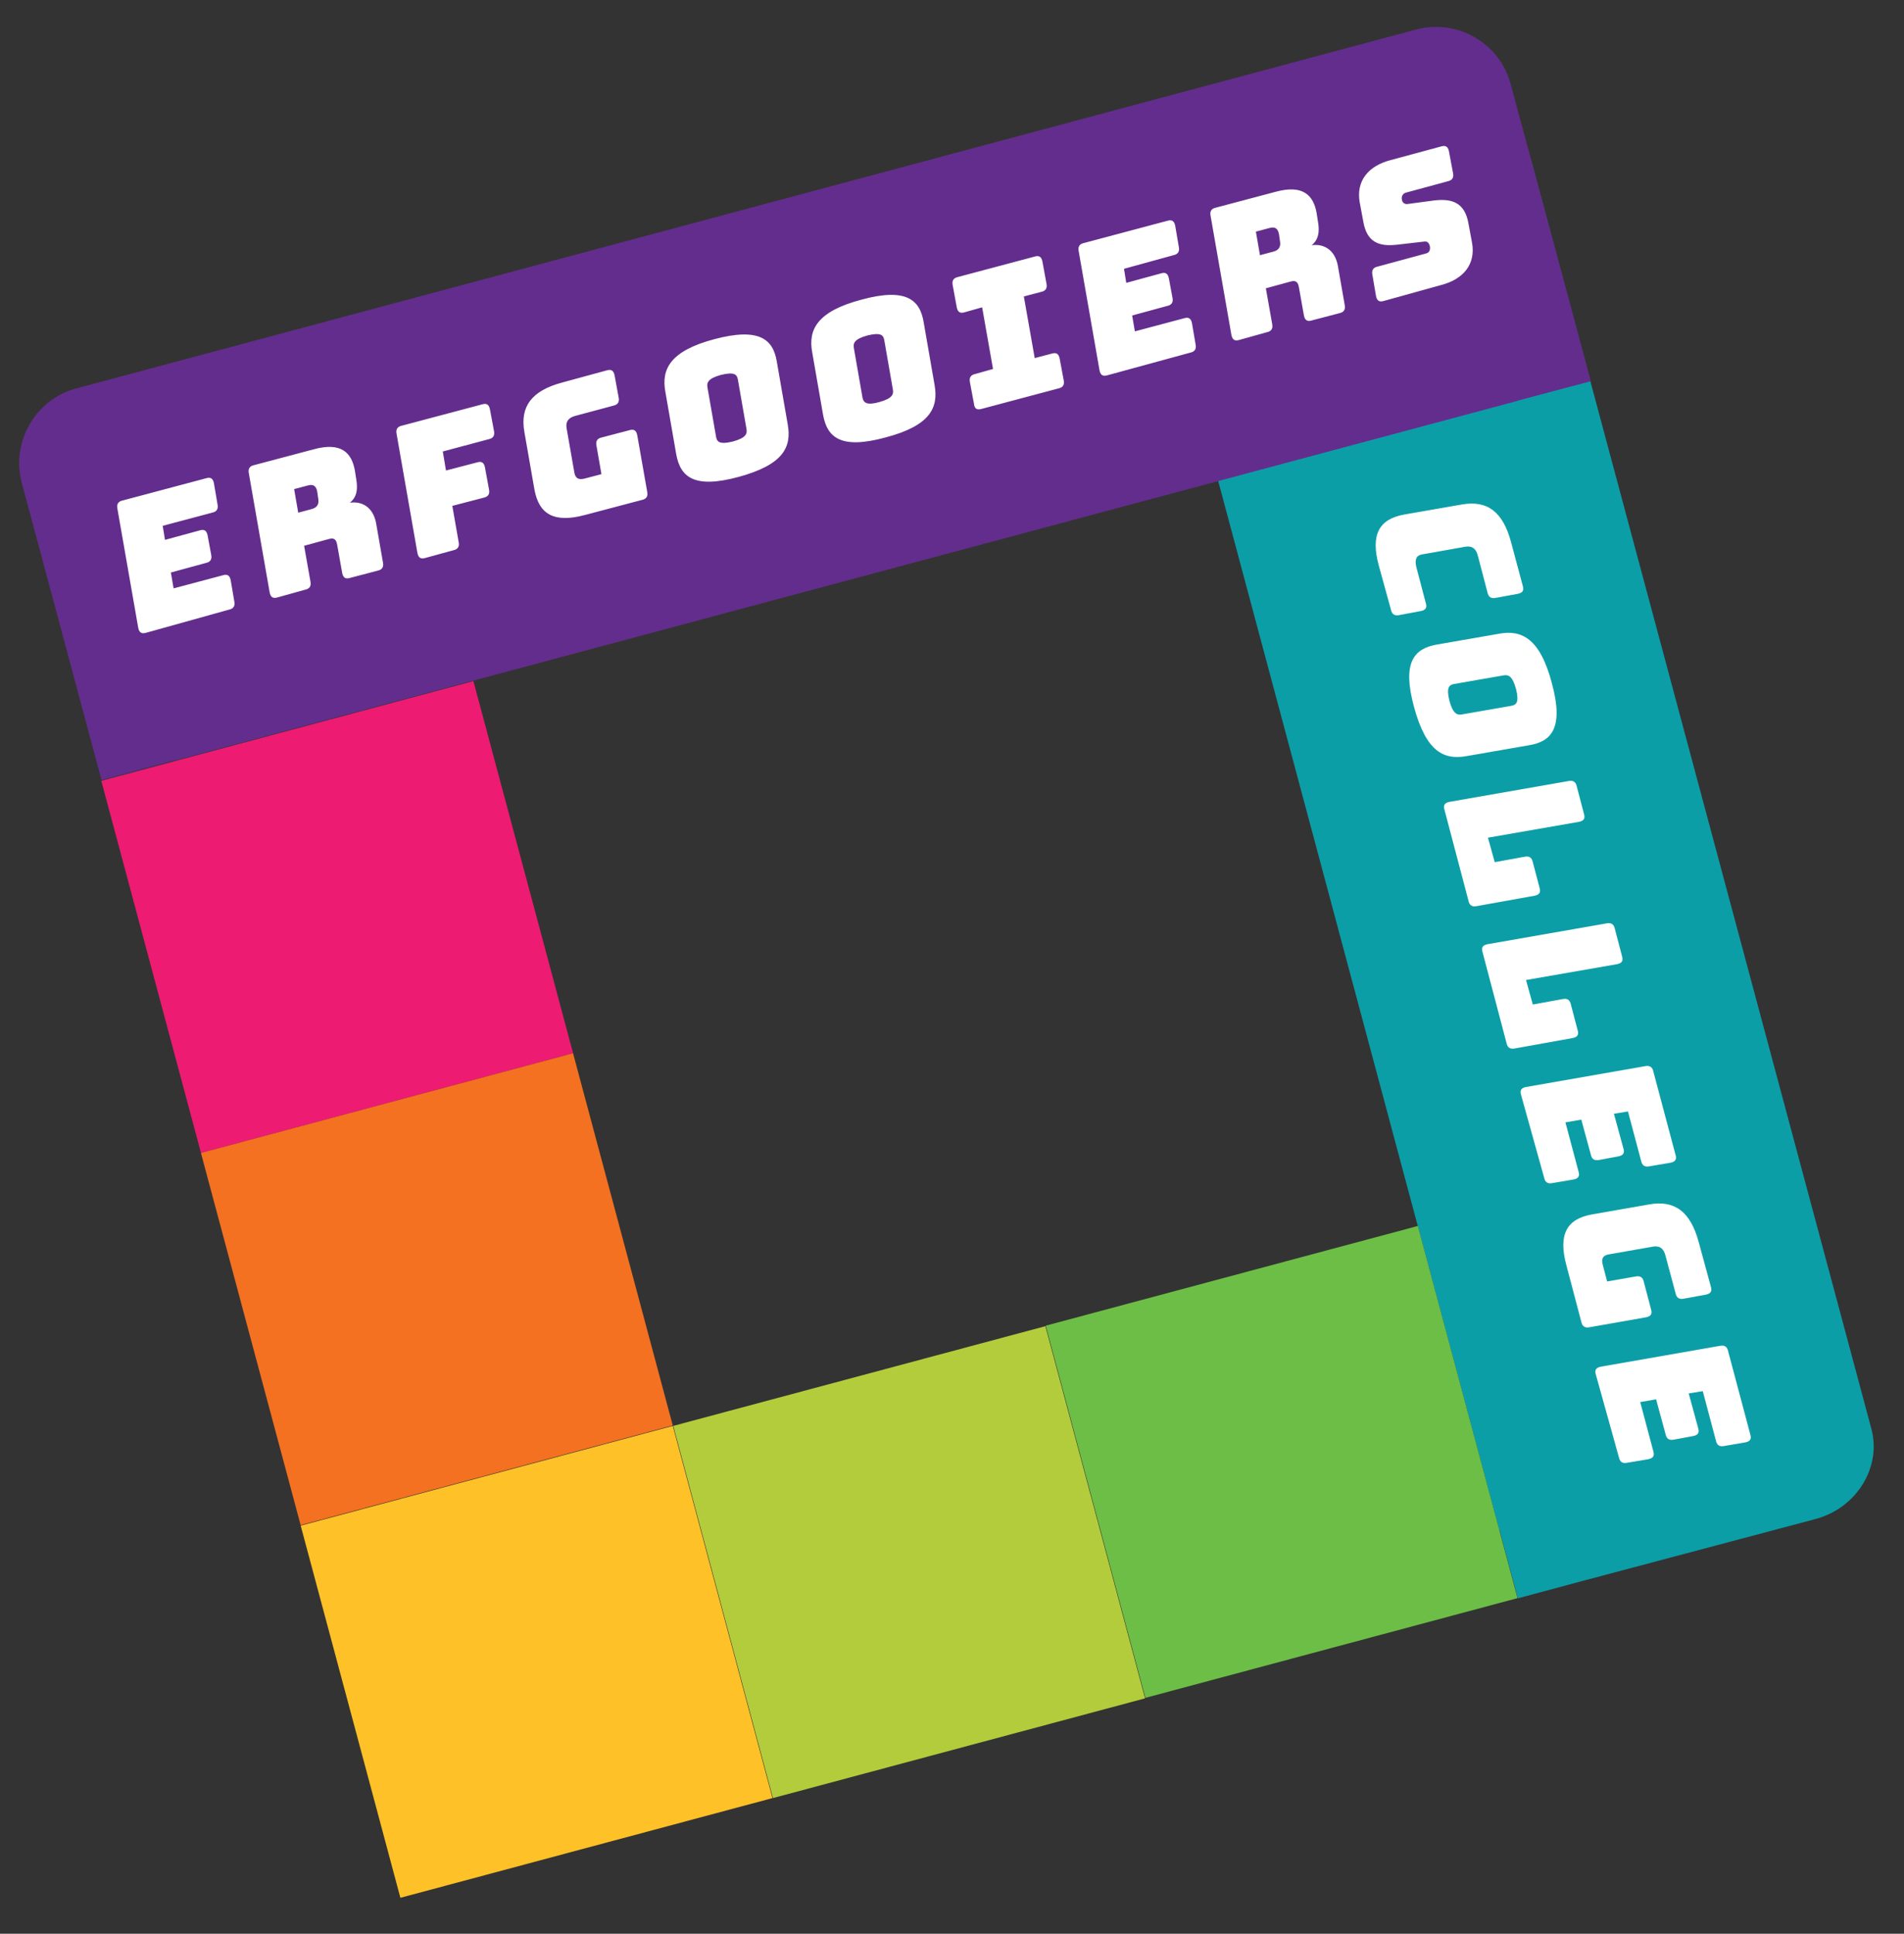 <svg version="1.1" id="Layer_1" xmlns="http://www.w3.org/2000/svg" x="0" y="0" viewBox="0 0 420.1 426.6" xml:space="preserve"><rect x="0" y="0" width="420.1" height="426.6" fill="#333333" stroke="none"/><style type="text/css">.st0{fill:#0c9ea7}.st1{fill:#ed1b71}.st2{fill:#f37121}.st3{fill:#fec127}.st4{fill:#b3cc3c}.st5{fill:#6dbe46}.st6{fill:#632d8d}.st7{fill:#fff}</style><path class="st0" d="M400.6 335.1c9-2.4 14.6-11.4 12.3-19.9L338.1 36.4c-2.3-8.5-11.5-13.5-20.6-11.1l-21.6 5.8-44 11.8 4 15c0 .2.1.4.1.5l74.7 278.8c0 .2.1.3.2.5l4 14.9 16-4.3c.1 0 .2 0 .4-.1l49.3-13.1z"/><path transform="rotate(-14.999 74.43 202.303)" class="st1" d="M31.9 159.8h85v85h-85z"/><path transform="rotate(-14.999 96.415 284.454)" class="st2" d="M53.9 241.9h85v85h-85z"/><path transform="rotate(-14.999 118.463 366.629)" class="st3" d="M75.9 324.1h85v85h-85z"/><path transform="rotate(-14.999 200.657 344.605)" class="st4" d="M158.1 302.1h85v85h-85z"/><path transform="rotate(-14.999 282.817 322.59)" class="st5" d="M240.3 280h85v85h-85z"/><path class="st6" d="M333.3 18.5c-2.4-9-11.8-14.4-20.8-12L16.8 85.7c-9 2.4-14.4 11.8-12 20.8l5.8 21.6 11.8 44 15.9-4.3c.2 0 .4-.1.6-.1l295.7-79.2c.2-.1.4-.1.6-.2l15.8-4.2-4.3-16c0-.1 0-.2-.1-.4l-13.3-49.2z"/><path class="st7" d="M32.2 139.6c-1 .3-1.5-.1-1.7-1.1l-4.6-26.3c-.2-1 .2-1.6 1.2-1.8l18.4-4.9c1-.3 1.5.1 1.7 1.1l.8 4.7c.2 1-.2 1.6-1.2 1.8L35.9 116l.5 3.1 7.7-2.1c1-.3 1.5.1 1.7 1.1l.8 4.3c.2 1-.2 1.6-1.2 1.8l-7.7 2.1.6 3.5 10.9-2.9c1-.3 1.5.1 1.7 1.1l.8 4.7c.2 1-.2 1.6-1.2 1.8l-18.3 5.1zm29-7.8c-1 .3-1.5-.1-1.7-1.1l-4.6-26.3c-.2-1 .2-1.6 1.2-1.8l13.2-3.5c5.9-1.6 8.3.7 9 4.7l.3 1.9c.4 2.3.1 4-1.4 5.2 2.9-.4 5.2 1.2 5.8 4.6l1.5 8.6c.2 1-.2 1.6-1.2 1.8l-6.1 1.6c-1 .3-1.5-.1-1.7-1.1l-1.1-6.2c-.2-1.2-.7-1.6-1.8-1.3l-5.5 1.5 1.4 7.9c.2 1-.2 1.6-1.2 1.8l-6.1 1.7zm4.6-18.7l3-.8c1.4-.4 1.6-1.3 1.4-2.4l-.2-1.4c-.2-1.1-.7-1.8-2.1-1.4l-3 .8.9 5.2zm28 10c-1 .3-1.5-.1-1.7-1.1l-4.6-26.3c-.2-1 .2-1.6 1.2-1.8l17.7-4.7c1-.3 1.5.1 1.7 1.1l.9 4.8c.2 1-.2 1.6-1.2 1.8l-10.1 2.7.7 4.2 6.9-1.8c1-.3 1.5.1 1.7 1.1l.9 4.9c.2 1-.2 1.6-1.2 1.8l-6.9 1.8 1.4 8c.2 1-.2 1.6-1.2 1.8l-6.2 1.7zm35.3-9.5c-6.7 1.8-10.2 0-11.2-5.7l-2.2-12.6c-1-5.6 1.6-9.1 8.3-10.9l9.9-2.7c1-.3 1.5.1 1.7 1.1l.9 4.9c.2 1-.2 1.6-1.2 1.8l-8.2 2.2c-1.7.4-2.3 1.3-2.1 2.7l1.7 9.7c.2 1.4.9 1.8 2.2 1.5l3.8-1-1.1-6.3c-.2-1 .2-1.6 1.2-1.8l6.1-1.6c1-.3 1.5.1 1.7 1.1l2.2 12.5c.2 1-.2 1.6-1.2 1.8l-12.5 3.3zm33.9-8.4c-9.9 2.7-12.9 0-13.8-5l-2.4-13.8c-.9-4.9 1-9 10.9-11.6s12.9.1 13.7 5l2.4 13.8c.9 5-.9 8.9-10.8 11.6zm-1.3-7.8c2.9-.8 3.2-1.7 3-2.8l-1.9-10.9c-.2-1.1-.8-1.7-3.7-1-2.9.8-3.2 1.7-3 2.8l1.9 10.9c.2 1.1.8 1.7 3.7 1zm33.7-.9c-9.9 2.7-12.9 0-13.8-5l-2.4-13.8c-.9-4.9 1-9 10.9-11.6 9.9-2.7 12.9.1 13.7 5l2.4 13.8c.9 5-.9 9-10.8 11.6zm-1.4-7.8c2.9-.8 3.2-1.7 3-2.8L195.1 75c-.2-1.1-.8-1.7-3.7-1-2.9.8-3.2 1.7-3 2.8l1.9 10.9c.2 1.1.9 1.8 3.7 1zm20.9.4l-.9-4.8c-.2-1 .2-1.6 1.2-1.8l3.9-1.1-2.4-13.6-3.9 1.1c-1 .3-1.5-.1-1.7-1.1l-.9-4.9c-.2-1 .2-1.6 1.2-1.8l16.9-4.5c1-.3 1.5.1 1.7 1.1l.9 4.9c.2 1-.2 1.6-1.2 1.8l-3.8 1 2.4 13.6 3.8-1c1-.3 1.5.1 1.7 1.1l.9 4.8c.2 1-.2 1.6-1.2 1.8l-16.9 4.5c-1 .3-1.6 0-1.7-1.1zm29.4-6.3c-1 .3-1.5-.1-1.7-1.1L238 55.4c-.2-1 .2-1.6 1.2-1.8l18.4-4.9c1-.3 1.5.1 1.7 1.1l.8 4.7c.2 1-.2 1.6-1.2 1.8l-10.9 3 .5 3.1 7.7-2.1c1-.3 1.5.1 1.7 1.1l.8 4.3c.2 1-.2 1.6-1.2 1.8l-7.7 2.1.6 3.5 10.9-2.9c1-.3 1.5.1 1.7 1.1l.8 4.7c.2 1-.2 1.6-1.2 1.8l-18.3 5zm29.1-7.8c-1 .3-1.5-.1-1.7-1.1l-4.6-26.3c-.2-1 .2-1.6 1.2-1.8l13.2-3.5c5.9-1.6 8.3.7 9 4.7l.3 1.9c.4 2.3.1 4-1.4 5.2 2.9-.4 5.2 1.2 5.8 4.6l1.5 8.6c.2 1-.2 1.6-1.2 1.8l-6.1 1.6c-1 .3-1.5-.1-1.7-1.1l-1.1-6.2c-.2-1.2-.7-1.6-1.8-1.3l-5.5 1.5 1.4 7.9c.2 1-.2 1.6-1.2 1.8l-6.1 1.7zm4.6-18.7l3-.8c1.4-.4 1.6-1.3 1.4-2.4l-.2-1.4c-.2-1.1-.7-1.8-2.1-1.4l-3 .8.9 5.2zm27.3 10.1c-1 .3-1.5-.1-1.7-1.1l-.8-4.7c-.2-1 .2-1.6 1.2-1.8l10.7-2.9c.7-.2.9-.8.8-1.5-.2-.9-.6-1.2-1.3-1.1l-6.1.7c-3.8.4-6.5-.5-7.3-5.1l-.8-4.3c-.8-4.6 1.8-8 6.9-9.3l11.1-3c1-.3 1.5.1 1.7 1.1l.9 4.8c.2 1-.2 1.6-1.2 1.8l-9.2 2.5c-.7.2-1 .8-.9 1.5.1.7.6 1.1 1.3 1l6-.8c3.8-.4 6.6.5 7.4 5.1l.8 4.3c.8 4.6-1.8 8-6.9 9.3l-12.6 3.5zm-1.1 58.3c-1.8-6.7 0-10.2 5.7-11.2l12.6-2.2c5.7-1 9.1 1.6 10.9 8.3l2.6 9.7c.3 1-.1 1.5-1.1 1.7l-4.9.9c-1 .2-1.6-.2-1.8-1.2l-2.1-8c-.4-1.7-1.3-2.3-2.7-2.1l-9.6 1.7c-1.3.2-1.7 1.1-1.3 2.8l2.1 8c.3 1-.1 1.5-1.1 1.7l-4.8.9c-1 .2-1.6-.2-1.8-1.2l-2.7-9.8zM312 156c-2.7-9.9 0-12.9 5-13.8l13.8-2.4c4.9-.9 9 1 11.6 10.9 2.7 9.9-.1 12.9-5 13.7l-13.8 2.4c-5 .9-8.9-.9-11.6-10.8zm7.8-1.4c.8 2.9 1.7 3.2 2.8 3l10.9-1.9c1.1-.2 1.7-.8 1-3.7-.8-2.9-1.7-3.2-2.8-3l-10.9 1.9c-1.1.2-1.7.8-1 3.7zm-1.1 24c-.3-1 .1-1.5 1.1-1.7l26.3-4.6c1-.2 1.6.2 1.8 1.2l1.6 6.1c.3 1-.1 1.5-1.1 1.7l-20.1 3.5 1.5 5.4 6.6-1.2c1-.2 1.6.2 1.8 1.2l1.5 5.7c.3 1-.1 1.5-1.1 1.7l-12.8 2.3c-1 .2-1.6-.2-1.8-1.2l-5.3-20.1zm8.4 31.4c-.3-1 .1-1.5 1.1-1.7l26.3-4.6c1-.2 1.6.2 1.8 1.2l1.6 6.1c.3 1-.1 1.5-1.1 1.7l-20.1 3.5 1.5 5.4 6.6-1.2c1-.2 1.6.2 1.8 1.2l1.5 5.7c.3 1-.1 1.5-1.1 1.7l-12.8 2.3c-1 .2-1.6-.2-1.8-1.2l-5.3-20.1zm8.5 31.5c-.3-1 .1-1.5 1.1-1.7l26.3-4.6c1-.2 1.6.2 1.8 1.2l4.9 18.4c.3 1-.1 1.5-1.1 1.7l-4.7.8c-1 .2-1.6-.2-1.8-1.2l-2.9-10.9-3.1.5 2.1 7.7c.3 1-.1 1.5-1.1 1.7l-4.3.8c-1 .2-1.6-.2-1.8-1.2l-2.1-7.7-3.5.6 2.9 10.9c.3 1-.1 1.5-1.1 1.7l-4.7.8c-1 .2-1.6-.2-1.8-1.2l-5.1-18.3zm10 37.6c-1.8-6.7 0-10.2 5.7-11.2l12.6-2.2c5.6-1 9.1 1.6 10.9 8.3l2.7 9.9c.3 1-.1 1.5-1.1 1.7l-4.9.9c-1 .2-1.6-.2-1.8-1.2l-2.2-8.2c-.4-1.7-1.3-2.3-2.7-2.1l-9.7 1.7c-1.4.2-1.8.9-1.5 2.2l1 3.8 6.3-1.1c1-.2 1.6.2 1.8 1.2l1.6 6.1c.3 1-.1 1.5-1.1 1.7l-12.5 2.2c-1 .2-1.6-.2-1.8-1.2l-3.3-12.5zm6.5 24.1c-.3-1 .1-1.5 1.1-1.7l26.3-4.6c1-.2 1.6.2 1.8 1.2l4.9 18.4c.3 1-.1 1.5-1.1 1.7l-4.7.8c-1 .2-1.6-.2-1.8-1.2l-2.9-10.9-3.1.5 2.1 7.7c.3 1-.1 1.5-1.1 1.7l-4.3.8c-1 .2-1.6-.2-1.8-1.2l-2.1-7.7-3.5.6 2.9 10.9c.3 1-.1 1.5-1.1 1.7l-4.7.8c-1 .2-1.6-.2-1.8-1.2l-5.1-18.3z"/></svg>